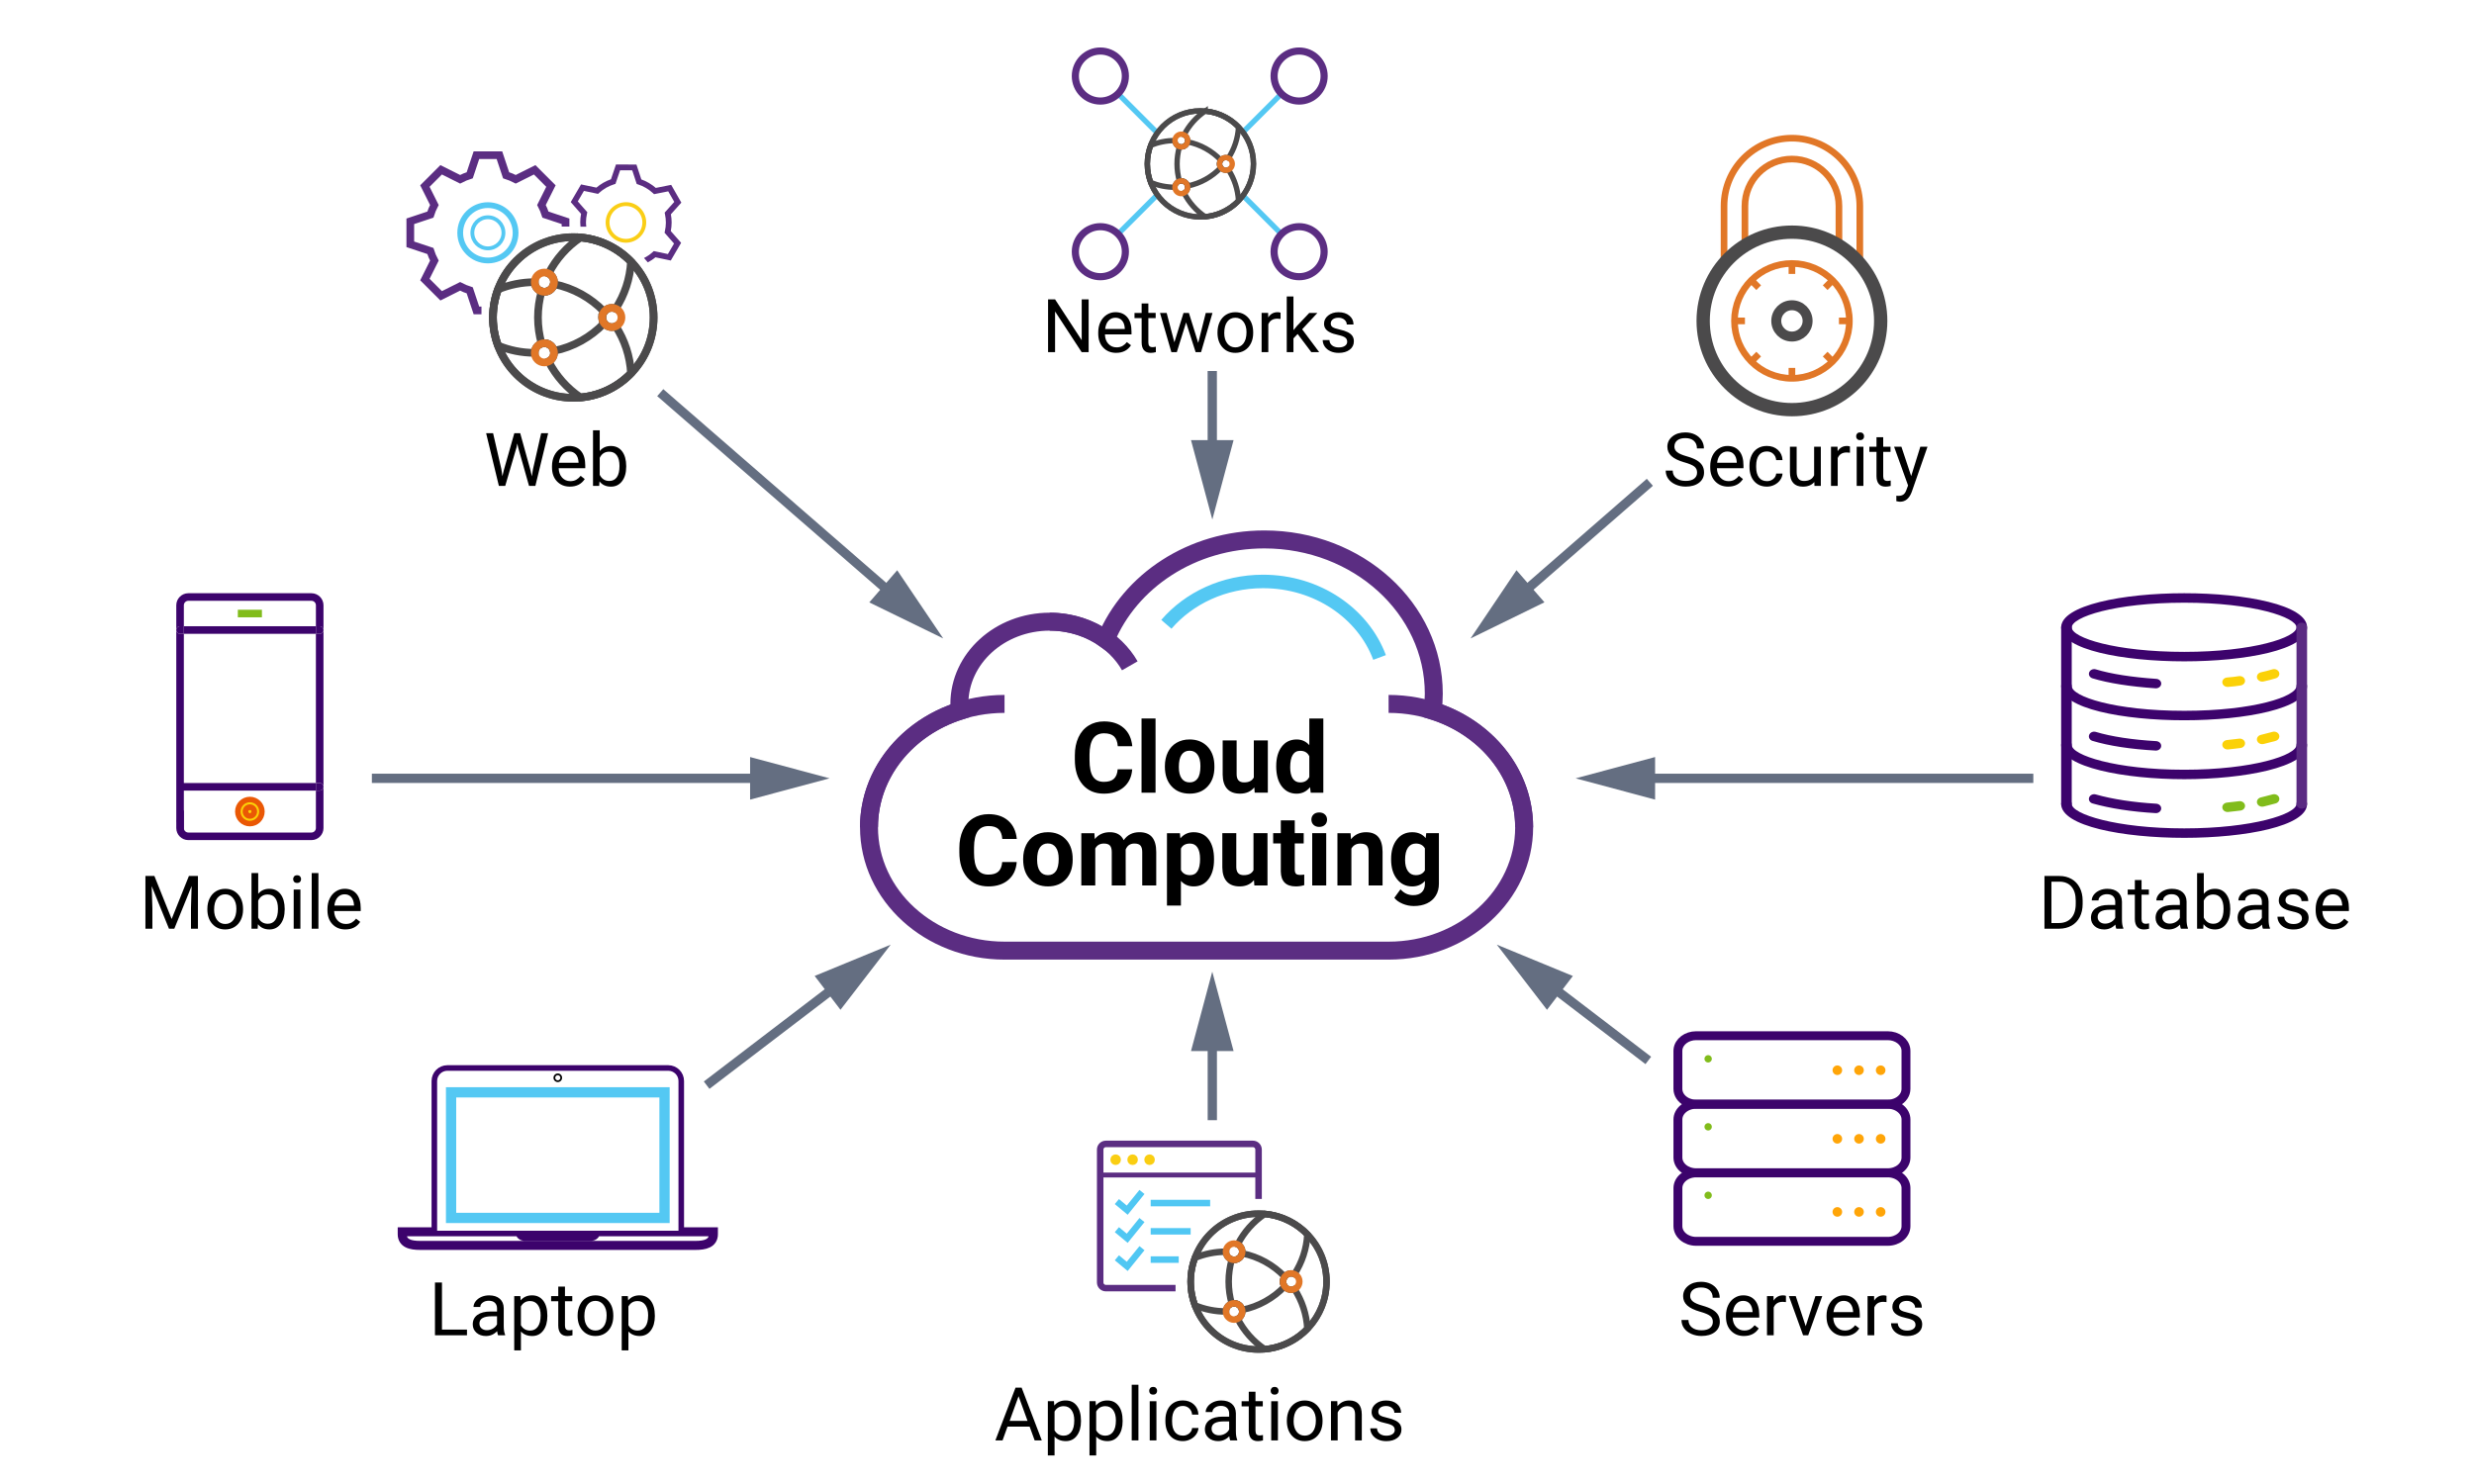 <?xml version="1.0" encoding="UTF-8"?><svg id="Layer_1" xmlns="http://www.w3.org/2000/svg" viewBox="0 0 1600 960"><defs><style>.cls-1,.cls-2,.cls-3,.cls-4,.cls-5,.cls-6,.cls-7,.cls-8,.cls-9,.cls-10,.cls-11,.cls-12,.cls-13,.cls-14,.cls-15,.cls-16,.cls-17,.cls-18,.cls-19,.cls-20,.cls-21,.cls-22,.cls-23,.cls-24,.cls-25,.cls-26,.cls-27{fill:none;}.cls-28{fill:#face12;stroke:#face12;}.cls-28,.cls-2,.cls-3,.cls-4,.cls-5,.cls-6,.cls-7,.cls-8,.cls-9,.cls-10,.cls-11,.cls-12,.cls-14,.cls-15,.cls-16,.cls-18,.cls-19,.cls-21,.cls-22,.cls-23,.cls-24,.cls-25,.cls-26{stroke-miterlimit:10;}.cls-28,.cls-8{stroke-width:3.16px;}.cls-2{stroke-width:3.6px;}.cls-2,.cls-13{stroke:#3c036c;}.cls-3{stroke:#646e81;stroke-width:6px;}.cls-29{fill:#face16;}.cls-30,.cls-31{fill:#fbd108;}.cls-32{fill:#646e81;}.cls-33{fill:#5b2d82;}.cls-34{fill:#3c036c;}.cls-35{fill:#5a2a82;}.cls-36{fill:#81bc1b;}.cls-4{stroke-width:8.6px;}.cls-4,.cls-5,.cls-11,.cls-19,.cls-23{stroke:#4b4a4b;}.cls-5{stroke-width:6.45px;}.cls-6,.cls-7,.cls-17{stroke-linecap:square;}.cls-6,.cls-7,.cls-17,.cls-18,.cls-19{stroke-width:4.21px;}.cls-6,.cls-17{stroke:#50c7f3;}.cls-7,.cls-8,.cls-10,.cls-15,.cls-26{stroke:#5b2d82;}.cls-9,.cls-10,.cls-11{stroke-width:4.98px;}.cls-9,.cls-18,.cls-21,.cls-22{stroke:#e17727;}.cls-12{stroke-width:2.49px;}.cls-12,.cls-14,.cls-16,.cls-24,.cls-25{stroke:#54c8f3;}.cls-13{stroke-width:5.75px;}.cls-13,.cls-17,.cls-31,.cls-20,.cls-27{stroke-linejoin:round;}.cls-13,.cls-31,.cls-20,.cls-27{stroke-linecap:round;}.cls-14{stroke-width:6.64px;}.cls-15{stroke-width:11.62px;}.cls-16{stroke-width:3.73px;}.cls-31{stroke:#ea5805;stroke-width:3.57px;}.cls-20{stroke:#81bc1b;stroke-width:4.76px;}.cls-21{stroke-width:4.3px;}.cls-22,.cls-23,.cls-24{stroke-width:3.47px;}.cls-25{stroke-width:8.72px;}.cls-26{stroke-width:4.62px;}.cls-27{stroke:#ffa508;stroke-width:6.2px;}</style></defs><g><path class="cls-21" d="M1158.89,150.18c11.18,0,21.57,3.24,30.4,8.77v-25.66c0-16.79-13.61-30.4-30.4-30.4s-30.4,13.61-30.4,30.4v25.66c8.82-5.53,19.22-8.77,30.4-8.77Z"/><path class="cls-21" d="M1158.89,150.18c17.62,0,33.37,7.96,43.9,20.45v-37.34c0-24.25-19.66-43.9-43.9-43.9s-43.9,19.66-43.9,43.9v37.34c10.53-12.5,26.28-20.45,43.9-20.45Z"/><circle class="cls-4" cx="1158.89" cy="207.59" r="57.41"/><circle class="cls-21" cx="1158.89" cy="207.59" r="37.15"/><circle class="cls-5" cx="1158.89" cy="207.59" r="10.13"/><line class="cls-21" x1="1158.89" y1="170.44" x2="1158.89" y2="177.2"/><line class="cls-21" x1="1158.89" y1="237.99" x2="1158.89" y2="244.74"/><line class="cls-21" x1="1196.04" y1="207.59" x2="1189.29" y2="207.59"/><line class="cls-21" x1="1128.5" y1="207.59" x2="1121.74" y2="207.59"/><line class="cls-21" x1="1185.16" y1="181.32" x2="1180.39" y2="186.1"/><line class="cls-21" x1="1137.4" y1="229.09" x2="1132.62" y2="233.86"/><line class="cls-21" x1="1185.16" y1="233.86" x2="1180.39" y2="229.09"/><line class="cls-21" x1="1137.4" y1="186.1" x2="1132.62" y2="181.32"/></g><g><path class="cls-15" d="M898.04,455.36c48.41,0,87.66,35.73,87.66,79.8"/><path class="cls-15" d="M562,535.16c0-44.07,39.25-79.8,87.66-79.8"/><path class="cls-15" d="M678.88,402.16c22.51,0,42.04,11.58,51.8,28.55"/><path class="cls-15" d="M890.74,614.96h7.31c48.41,0,87.66-35.73,87.66-79.8,0-34.97-24.75-64.62-59.15-75.4,.44-3.63,.71-7.31,.71-11.05,0-55.09-49.06-99.75-109.58-99.75-46.97,0-86.92,26.95-102.51,64.75-9.97-7.21-22.57-11.55-36.29-11.55-32.28,0-58.44,23.82-58.44,53.2,0,1.54,.11,3.05,.25,4.55-34.16,10.9-58.69,40.43-58.69,75.25,0,44.07,39.25,79.8,87.66,79.8h241.07Z"/><path class="cls-25" d="M892.2,425.32c-10.64-28.6-40.37-49.18-75.37-49.18-25.4,0-47.97,10.85-62.51,27.73"/></g><g><line class="cls-27" x1="1216.27" y1="736.7" x2="1216.27" y2="736.7"/><line class="cls-27" x1="1202.27" y1="736.7" x2="1202.27" y2="736.7"/><line class="cls-27" x1="1188.26" y1="736.7" x2="1188.26" y2="736.7"/><line class="cls-27" x1="1216.27" y1="783.99" x2="1216.27" y2="783.99"/><line class="cls-27" x1="1202.27" y1="783.99" x2="1202.27" y2="783.99"/><line class="cls-27" x1="1188.26" y1="783.99" x2="1188.26" y2="783.99"/><line class="cls-27" x1="1216.27" y1="692.33" x2="1216.27" y2="692.33"/><line class="cls-27" x1="1202.27" y1="692.33" x2="1202.27" y2="692.33"/><line class="cls-27" x1="1188.26" y1="692.33" x2="1188.26" y2="692.33"/><path class="cls-20" d="M1104.7,684.95v0Z"/><g><path class="cls-13" d="M1220.85,714.37h-123.9c-6.52,0-11.8,4.4-11.8,9.84v24.59c0,5.43,5.28,9.84,11.8,9.84h123.9c6.52,0,11.8-4.4,11.8-9.84v-24.59c0-5.43-5.28-9.84-11.8-9.84Z"/><path class="cls-13" d="M1220.85,758.75h-123.9c-6.52,0-11.8,4.4-11.8,9.84v24.59c0,5.43,5.28,9.84,11.8,9.84h123.9c6.52,0,11.8-4.4,11.8-9.84v-24.59c0-5.43-5.28-9.84-11.8-9.84Z"/><path class="cls-13" d="M1232.59,678.83c-.6-4.96-5.63-8.83-11.74-8.83h-123.91c-6.11,0-11.13,3.87-11.74,8.83-.04,.33-.06,.67-.06,1.01v24.59c0,.39,.03,.77,.09,1.14,.02,.12,.04,.23,.06,.34,.05,.26,.11,.52,.18,.78,.03,.12,.07,.24,.11,.36,.08,.26,.18,.51,.29,.75,.04,.1,.08,.2,.13,.3,.16,.33,.34,.65,.54,.97v.02h.01c1.99,3.08,5.9,5.17,10.39,5.17h123.9c4.49,0,8.4-2.09,10.39-5.17h0v-.02c.21-.31,.39-.64,.55-.97,.05-.1,.09-.2,.13-.3,.11-.25,.21-.5,.29-.75,.04-.12,.08-.24,.11-.36,.07-.26,.13-.51,.18-.78,.02-.11,.05-.23,.06-.34,.05-.38,.09-.76,.09-1.14v-24.59c0-.34-.02-.67-.06-1.01Z"/></g><path class="cls-20" d="M1104.7,728.93v0Z"/><path class="cls-20" d="M1104.7,773.24v0Z"/></g><g><path class="cls-34" d="M1412.63,427.82c-39.57,0-79.63-7.54-79.63-21.94s40.05-22.12,79.63-22.12,79.42,7.6,79.42,22.12-39.96,21.94-79.42,21.94Zm0-37.94c-45.09,0-72.78,9.32-72.78,16s28.35,15.82,72.78,15.82,72.58-9.37,72.58-15.82-27.61-16-72.58-16Z"/><path class="cls-34" d="M1412.63,465.94c-39.57,0-79.63-7.6-79.63-22.12,0-1.69,1.53-3.06,3.42-3.06s3.42,1.37,3.42,3.06c0,6.68,27.69,16,72.78,16s72.58-9.32,72.58-16c0-1.69,1.53-3.06,3.42-3.06s3.42,1.37,3.42,3.06c0,14.52-39.96,22.12-79.42,22.12Z"/><path class="cls-34" d="M1412.63,504.06c-38.6,0-79.63-7.75-79.63-22.12,0-1.69,1.53-3.06,3.42-3.06s3.42,1.37,3.42,3.06c0,6.53,28.35,16,72.78,16s72.58-9.48,72.58-16c0-1.69,1.53-3.06,3.42-3.06s3.42,1.37,3.42,3.06c0,14.37-40.92,22.12-79.42,22.12Z"/><path class="cls-34" d="M1412.63,542c-39.57,0-79.63-7.54-79.63-21.94,0-1.69,1.53-3.06,3.42-3.06s3.42,1.37,3.42,3.06c0,6.45,28.35,15.82,72.78,15.82s72.58-9.37,72.58-15.82c0-1.69,1.53-3.06,3.42-3.06s3.42,1.37,3.42,3.06c0,14.4-39.96,21.94-79.42,21.94Z"/><path class="cls-34" d="M1336.42,523.12c-1.9,0-3.42-1.37-3.42-3.06v-114.18c0-1.69,1.53-3.06,3.42-3.06s3.42,1.37,3.42,3.06v114.18c0,1.69-1.53,3.06-3.42,3.06Z"/><path class="cls-35" d="M1488.63,523.12c-1.9,0-3.42-1.37-3.42-3.06v-114.18c0-1.69,1.53-3.06,3.42-3.06s3.42,1.37,3.42,3.06v114.18c0,1.69-1.53,3.06-3.42,3.06Z"/><path class="cls-30" d="M1463.03,440.94c-1.56,0-2.97-.96-3.34-2.37-.42-1.64,.72-3.29,2.57-3.67,2.51-.52,5.03-1.21,7.35-1.9,1.8-.54,3.74,.33,4.33,1.93,.6,1.6-.37,3.33-2.17,3.87-2.51,.75-5.25,1.5-7.97,2.06-.26,.05-.52,.08-.77,.08Z"/><path class="cls-30" d="M1440.64,444.36c-1.78,0-3.29-1.23-3.41-2.84-.14-1.68,1.28-3.15,3.17-3.26,2.7-.17,5.22-.52,7.54-.86,1.84-.29,3.64,.85,3.94,2.51,.31,1.66-.95,3.24-2.82,3.52-2.51,.37-5.24,.75-8.18,.93-.08,0-.17,0-.25,0Z"/><path class="cls-34" d="M1394.29,445.26c-.09,0-.18,0-.26,0-16.43-1.11-30.52-3.34-40.76-6.45-1.79-.54-2.75-2.28-2.14-3.88,.61-1.6,2.54-2.46,4.35-1.91,9.7,2.94,23.21,5.06,39.07,6.14,1.89,.13,3.31,1.6,3.16,3.28-.14,1.6-1.64,2.82-3.41,2.82Z"/><path class="cls-30" d="M1463.03,481.4c-1.47,0-2.82-.84-3.28-2.16-.56-1.61,.46-3.32,2.27-3.82,1.18-.33,2.37-.62,3.54-.9,1.39-.34,2.75-.67,4.05-1.06,1.8-.53,3.74,.33,4.33,1.93,.6,1.6-.37,3.33-2.17,3.87-1.41,.42-2.89,.78-4.4,1.15-1.1,.27-2.22,.54-3.33,.85-.33,.09-.67,.14-1.01,.14Z"/><path class="cls-30" d="M1440.64,484.82c-1.67,0-3.14-1.1-3.38-2.62-.27-1.67,1.03-3.22,2.9-3.46,1.28-.16,2.52-.29,3.73-.42,1.41-.14,2.76-.28,4.06-.47,1.84-.29,3.64,.85,3.94,2.51,.31,1.66-.95,3.24-2.82,3.52-1.4,.21-2.87,.36-4.4,.52-1.14,.12-2.32,.24-3.54,.39-.17,.02-.33,.03-.49,.03Z"/><path class="cls-34" d="M1394.28,485.54c-.07,0-.15,0-.22,0-16.18-.91-30.29-3.08-40.8-6.27-1.79-.54-2.75-2.28-2.14-3.88,.61-1.6,2.54-2.46,4.35-1.91,9.81,2.97,23.67,5.09,39.02,5.96,1.89,.11,3.33,1.56,3.2,3.24-.11,1.62-1.62,2.87-3.42,2.87Z"/><path class="cls-36" d="M1463.03,521.86c-1.47,0-2.82-.84-3.28-2.16-.56-1.61,.46-3.32,2.27-3.82,1.18-.33,2.37-.62,3.54-.9,1.39-.34,2.75-.67,4.05-1.06,1.8-.54,3.74,.33,4.33,1.93,.6,1.6-.37,3.33-2.17,3.87-1.41,.42-2.89,.78-4.4,1.15-1.1,.27-2.22,.54-3.33,.85-.33,.09-.67,.14-1.01,.14Z"/><path class="cls-36" d="M1440.64,525.28c-1.67,0-3.14-1.1-3.38-2.62-.27-1.67,1.03-3.22,2.9-3.46,1.28-.16,2.52-.29,3.73-.42,1.41-.14,2.76-.28,4.06-.47,1.84-.29,3.64,.85,3.94,2.51,.31,1.66-.95,3.24-2.82,3.52-1.4,.21-2.87,.36-4.4,.52-1.14,.12-2.32,.24-3.54,.39-.17,.02-.33,.03-.49,.03Z"/><path class="cls-34" d="M1394.28,526c-.07,0-.15,0-.22,0-15.14-.85-29.61-3.08-40.74-6.25-1.81-.51-2.8-2.24-2.22-3.84,.58-1.6,2.51-2.5,4.31-1.98,10.61,3.03,24.5,5.15,39.09,5.98,1.89,.11,3.33,1.56,3.2,3.24-.11,1.62-1.62,2.87-3.42,2.87Z"/></g><g><path d="M1089.39,299.12c-3.86-1.11-6.67-2.47-8.43-4.09s-2.64-3.61-2.64-5.99c0-2.69,1.07-4.91,3.22-6.67s4.94-2.64,8.38-2.64c2.34,0,4.43,.45,6.27,1.36s3.26,2.16,4.27,3.75,1.51,3.34,1.51,5.23h-4.52c0-2.07-.66-3.7-1.97-4.88-1.31-1.18-3.16-1.78-5.55-1.78-2.22,0-3.95,.49-5.19,1.47s-1.86,2.34-1.86,4.07c0,1.39,.59,2.57,1.77,3.53s3.19,1.84,6.02,2.64c2.84,.8,5.05,1.68,6.66,2.64s2.79,2.08,3.56,3.36,1.16,2.79,1.16,4.52c0,2.77-1.08,4.98-3.23,6.64s-5.04,2.5-8.65,2.5c-2.34,0-4.53-.45-6.56-1.35s-3.6-2.13-4.7-3.69-1.65-3.34-1.65-5.32h4.52c0,2.06,.76,3.69,2.29,4.89s3.56,1.79,6.11,1.79c2.38,0,4.2-.48,5.46-1.45s1.9-2.29,1.9-3.96-.59-2.96-1.76-3.88-3.3-1.82-6.38-2.71Z"/><path d="M1117.66,314.8c-3.44,0-6.23-1.13-8.39-3.39s-3.23-5.28-3.23-9.06v-.8c0-2.52,.48-4.76,1.44-6.74s2.3-3.52,4.03-4.64,3.6-1.68,5.61-1.68c3.3,0,5.86,1.09,7.69,3.26s2.74,5.28,2.74,9.33v1.8h-17.18c.06,2.5,.79,4.52,2.19,6.06s3.18,2.31,5.33,2.31c1.53,0,2.83-.31,3.89-.94s1.99-1.45,2.79-2.48l2.65,2.06c-2.12,3.27-5.31,4.9-9.56,4.9Zm-.54-22.73c-1.75,0-3.22,.64-4.41,1.91s-1.92,3.06-2.2,5.36h12.7v-.33c-.12-2.2-.72-3.91-1.78-5.12s-2.5-1.82-4.31-1.82Z"/><path d="M1142.74,311.26c1.55,0,2.9-.47,4.05-1.41s1.8-2.11,1.92-3.52h4.1c-.08,1.45-.58,2.84-1.5,4.15s-2.15,2.36-3.69,3.14-3.17,1.17-4.89,1.17c-3.45,0-6.2-1.15-8.24-3.46s-3.06-5.46-3.06-9.46v-.73c0-2.47,.45-4.66,1.36-6.59s2.21-3.41,3.9-4.48,3.7-1.59,6.01-1.59c2.84,0,5.21,.85,7.09,2.55s2.89,3.91,3.01,6.63h-4.1c-.12-1.64-.75-2.99-1.86-4.04s-2.5-1.58-4.14-1.58c-2.2,0-3.91,.79-5.12,2.38s-1.82,3.88-1.82,6.88v.82c0,2.92,.6,5.17,1.8,6.75s2.92,2.37,5.16,2.37Z"/><path d="M1173.35,311.83c-1.69,1.98-4.16,2.98-7.43,2.98-2.7,0-4.76-.79-6.18-2.36s-2.13-3.89-2.14-6.97v-16.5h4.34v16.38c0,3.84,1.56,5.77,4.69,5.77,3.31,0,5.52-1.23,6.61-3.7v-18.45h4.34v25.36h-4.12l-.09-2.51Z"/><path d="M1196.41,292.86c-.66-.11-1.37-.16-2.13-.16-2.84,0-4.77,1.21-5.79,3.63v18h-4.34v-25.36h4.22l.07,2.93c1.42-2.27,3.44-3.4,6.05-3.4,.84,0,1.48,.11,1.92,.33v4.03Z"/><path d="M1200.42,282.25c0-.7,.21-1.3,.64-1.78s1.07-.73,1.91-.73,1.48,.24,1.92,.73,.66,1.08,.66,1.78-.22,1.29-.66,1.76-1.08,.7-1.92,.7-1.48-.23-1.91-.7-.64-1.05-.64-1.76Zm4.69,32.09h-4.34v-25.36h4.34v25.36Z"/><path d="M1217.92,282.83v6.14h4.73v3.35h-4.73v15.75c0,1.02,.21,1.78,.63,2.29,.42,.51,1.14,.76,2.16,.76,.5,0,1.19-.09,2.06-.28v3.5c-1.14,.31-2.25,.47-3.33,.47-1.94,0-3.4-.59-4.38-1.76s-1.48-2.84-1.48-4.99v-15.73h-4.62v-3.35h4.62v-6.14h4.34Z"/><path d="M1236.02,307.98l5.91-19.01h4.64l-10.2,29.27c-1.58,4.22-4.09,6.33-7.52,6.33l-.82-.07-1.62-.3v-3.52l1.17,.09c1.47,0,2.61-.3,3.43-.89s1.5-1.68,2.03-3.26l.96-2.58-9.05-25.08h4.73l6.33,19.01Z"/></g><g><g><path d="M357.95,697.21c0-1.54,1.25-2.78,2.79-2.78h0c1.54,0,2.78,1.24,2.78,2.78h0c0,1.54-1.24,2.78-2.78,2.78h0c-1.54,0-2.79-1.24-2.79-2.78h0Zm1.12,0c0,.92,.75,1.66,1.67,1.67h0c.92,0,1.67-.75,1.67-1.67h0c0-.92-.74-1.67-1.67-1.67h0c-.92,0-1.67,.75-1.67,1.67h0Z"/><path class="cls-2" d="M440.59,795.73v-96.42c0-4.65-3.78-8.43-8.43-8.43h-142.83c-4.65,0-8.43,3.78-8.43,8.43v96.42h-21.89s0,1.93,0,2.61c-.05,3.4,1.7,5.78,4.15,6.95,2.43,1.2,5.45,1.47,8.53,1.48h178.12c3.07,0,6.1-.28,8.53-1.48,2.45-1.16,4.2-3.54,4.15-6.95v-2.61h-21.89Zm-56.79,2.23c-.33,.4-.82,.67-1.38,.67h-43.36c-.56,0-1.05-.27-1.38-.67h46.11Zm76.45,.38c-.05,2.71-1.08,3.98-2.91,4.95-1.85,.93-4.61,1.25-7.54,1.24h-178.12c-2.93,0-5.68-.31-7.54-1.24-1.84-.97-2.87-2.24-2.91-4.95,0-.12,0-.25,0-.38h73.99c.49,1.67,2.01,2.9,3.84,2.9h43.36c1.83,0,3.35-1.23,3.84-2.9h73.99v.38Z"/></g><rect class="cls-14" x="291.72" y="706.63" width="138.05" height="81.25"/></g><g><path d="M285.84,860.11h16.17v3.68h-20.7v-34.12h4.52v30.45Z"/><path d="M322.12,863.79c-.25-.5-.45-1.39-.61-2.67-2.02,2.09-4.42,3.14-7.22,3.14-2.5,0-4.55-.71-6.15-2.12s-2.4-3.21-2.4-5.38c0-2.64,1-4.69,3.01-6.15s4.83-2.19,8.47-2.19h4.22v-1.99c0-1.52-.45-2.72-1.36-3.62s-2.24-1.35-4.01-1.35c-1.55,0-2.84,.39-3.89,1.17s-1.57,1.73-1.57,2.84h-4.36c0-1.27,.45-2.49,1.35-3.67s2.12-2.11,3.66-2.8,3.23-1.03,5.07-1.03c2.92,0,5.21,.73,6.87,2.19s2.52,3.47,2.58,6.04v11.67c0,2.33,.3,4.18,.89,5.55v.38h-4.55Zm-7.2-3.3c1.36,0,2.65-.35,3.87-1.05s2.1-1.62,2.65-2.74v-5.2h-3.4c-5.31,0-7.97,1.55-7.97,4.66,0,1.36,.45,2.42,1.36,3.19s2.07,1.15,3.49,1.15Z"/><path d="M353.99,851.39c0,3.86-.88,6.97-2.65,9.33s-4.16,3.54-7.17,3.54-5.5-.98-7.27-2.93v12.21h-4.34v-35.11h3.96l.21,2.81c1.77-2.19,4.22-3.28,7.36-3.28s5.46,1.15,7.23,3.45,2.66,5.49,2.66,9.59v.4Zm-4.34-.49c0-2.86-.61-5.12-1.83-6.77s-2.89-2.48-5.02-2.48c-2.62,0-4.59,1.16-5.91,3.49v12.12c1.3,2.31,3.28,3.47,5.95,3.47,2.08,0,3.73-.82,4.96-2.47s1.84-4.1,1.84-7.35Z"/><path d="M365.38,832.29v6.14h4.73v3.35h-4.73v15.75c0,1.02,.21,1.78,.63,2.29,.42,.51,1.14,.76,2.16,.76,.5,0,1.19-.09,2.06-.28v3.5c-1.14,.31-2.25,.47-3.33,.47-1.94,0-3.4-.59-4.38-1.76s-1.48-2.84-1.48-4.99v-15.73h-4.62v-3.35h4.62v-6.14h4.34Z"/><path d="M373.56,850.88c0-2.48,.49-4.72,1.46-6.7s2.34-3.52,4.08-4.59,3.73-1.62,5.96-1.62c3.45,0,6.25,1.2,8.38,3.59s3.2,5.57,3.2,9.54v.3c0,2.47-.47,4.68-1.42,6.64s-2.3,3.49-4.05,4.58-3.78,1.64-6.06,1.64c-3.44,0-6.22-1.2-8.36-3.59s-3.2-5.55-3.2-9.49v-.3Zm4.36,.52c0,2.81,.65,5.07,1.96,6.77s3.05,2.55,5.24,2.55,3.95-.86,5.25-2.59,1.95-4.14,1.95-7.25c0-2.78-.66-5.04-1.98-6.76s-3.07-2.59-5.26-2.59-3.87,.85-5.18,2.55-1.97,4.14-1.97,7.31Z"/><path d="M423.51,851.39c0,3.86-.88,6.97-2.65,9.33s-4.16,3.54-7.17,3.54-5.5-.98-7.27-2.93v12.21h-4.34v-35.11h3.96l.21,2.81c1.77-2.19,4.22-3.28,7.36-3.28s5.46,1.15,7.23,3.45,2.66,5.49,2.66,9.59v.4Zm-4.34-.49c0-2.86-.61-5.12-1.83-6.77s-2.89-2.48-5.02-2.48c-2.62,0-4.59,1.16-5.91,3.49v12.12c1.3,2.31,3.28,3.47,5.95,3.47,2.08,0,3.73-.82,4.96-2.47s1.84-4.1,1.84-7.35Z"/></g><g><path d="M1099.59,848.58c-3.86-1.11-6.67-2.47-8.43-4.09s-2.64-3.61-2.64-5.99c0-2.69,1.07-4.91,3.22-6.67s4.94-2.64,8.38-2.64c2.34,0,4.43,.45,6.27,1.36s3.26,2.16,4.27,3.75,1.51,3.34,1.51,5.23h-4.52c0-2.07-.66-3.7-1.97-4.88-1.31-1.18-3.16-1.78-5.55-1.78-2.22,0-3.95,.49-5.19,1.47s-1.86,2.34-1.86,4.07c0,1.39,.59,2.57,1.77,3.53s3.19,1.84,6.02,2.64c2.84,.8,5.05,1.68,6.66,2.64s2.79,2.08,3.56,3.36,1.16,2.79,1.16,4.52c0,2.77-1.08,4.98-3.23,6.64s-5.04,2.5-8.65,2.5c-2.34,0-4.53-.45-6.56-1.35s-3.6-2.13-4.7-3.69-1.65-3.34-1.65-5.32h4.52c0,2.06,.76,3.69,2.29,4.89s3.56,1.79,6.11,1.79c2.38,0,4.2-.48,5.46-1.45s1.9-2.29,1.9-3.96-.59-2.96-1.76-3.88-3.3-1.82-6.38-2.71Z"/><path d="M1127.86,864.26c-3.44,0-6.23-1.13-8.39-3.39s-3.23-5.28-3.23-9.06v-.8c0-2.52,.48-4.76,1.44-6.74s2.3-3.52,4.03-4.64,3.6-1.68,5.61-1.68c3.3,0,5.86,1.09,7.69,3.26s2.74,5.28,2.74,9.33v1.8h-17.18c.06,2.5,.79,4.52,2.19,6.06s3.18,2.31,5.33,2.31c1.53,0,2.83-.31,3.89-.94s1.99-1.45,2.79-2.48l2.65,2.06c-2.12,3.27-5.31,4.9-9.56,4.9Zm-.54-22.73c-1.75,0-3.22,.64-4.41,1.91s-1.92,3.06-2.2,5.36h12.7v-.33c-.12-2.2-.72-3.91-1.78-5.12s-2.5-1.82-4.31-1.82Z"/><path d="M1155.02,842.32c-.66-.11-1.37-.16-2.13-.16-2.84,0-4.77,1.21-5.79,3.63v18h-4.34v-25.36h4.22l.07,2.93c1.42-2.27,3.44-3.4,6.05-3.4,.84,0,1.48,.11,1.92,.33v4.03Z"/><path d="M1167.79,857.91l6.28-19.48h4.43l-9.09,25.36h-3.3l-9.19-25.36h4.43l6.45,19.48Z"/><path d="M1192.9,864.26c-3.44,0-6.23-1.13-8.39-3.39s-3.23-5.28-3.23-9.06v-.8c0-2.52,.48-4.76,1.44-6.74s2.3-3.52,4.03-4.64,3.6-1.68,5.61-1.68c3.3,0,5.86,1.09,7.69,3.26s2.74,5.28,2.74,9.33v1.8h-17.18c.06,2.5,.79,4.52,2.19,6.06s3.18,2.31,5.33,2.31c1.53,0,2.83-.31,3.89-.94s1.99-1.45,2.79-2.48l2.65,2.06c-2.12,3.27-5.31,4.9-9.56,4.9Zm-.54-22.73c-1.75,0-3.22,.64-4.41,1.91s-1.92,3.06-2.2,5.36h12.7v-.33c-.12-2.2-.72-3.91-1.78-5.12s-2.5-1.82-4.31-1.82Z"/><path d="M1220.06,842.32c-.66-.11-1.37-.16-2.13-.16-2.84,0-4.77,1.21-5.79,3.63v18h-4.34v-25.36h4.22l.07,2.93c1.42-2.27,3.44-3.4,6.05-3.4,.84,0,1.48,.11,1.92,.33v4.03Z"/><path d="M1238.81,857.07c0-1.17-.44-2.08-1.32-2.73s-2.42-1.21-4.62-1.68-3.94-1.03-5.23-1.69-2.24-1.44-2.86-2.34-.93-1.98-.93-3.23c0-2.08,.88-3.84,2.64-5.27s4-2.16,6.74-2.16c2.88,0,5.21,.74,7,2.23s2.68,3.38,2.68,5.7h-4.36c0-1.19-.5-2.21-1.51-3.07s-2.28-1.29-3.81-1.29-2.81,.34-3.7,1.03-1.34,1.59-1.34,2.7c0,1.05,.41,1.84,1.24,2.37s2.32,1.04,4.49,1.52,3.92,1.06,5.26,1.73,2.34,1.48,2.99,2.43,.97,2.1,.97,3.46c0,2.27-.91,4.08-2.72,5.45s-4.16,2.05-7.05,2.05c-2.03,0-3.83-.36-5.39-1.08s-2.79-1.72-3.67-3.01-1.32-2.68-1.32-4.18h4.34c.08,1.45,.66,2.61,1.75,3.46s2.52,1.28,4.3,1.28c1.64,0,2.96-.33,3.95-1s1.49-1.55,1.49-2.66Z"/></g><g><path d="M1322.21,600.79v-34.12h9.63c2.97,0,5.59,.66,7.88,1.97s4.04,3.18,5.29,5.6,1.87,5.2,1.89,8.34v2.18c0,3.22-.62,6.04-1.86,8.46s-3.02,4.28-5.32,5.58-4.99,1.96-8.05,1.99h-9.45Zm4.5-30.45v26.77h4.73c3.47,0,6.17-1.08,8.1-3.24,1.93-2.16,2.89-5.23,2.89-9.22v-1.99c0-3.88-.91-6.89-2.73-9.04s-4.4-3.24-7.75-3.27h-5.25Z"/><path d="M1368.66,600.79c-.25-.5-.45-1.39-.61-2.67-2.02,2.09-4.42,3.14-7.22,3.14-2.5,0-4.55-.71-6.15-2.12s-2.4-3.21-2.4-5.38c0-2.64,1-4.69,3.01-6.15s4.83-2.19,8.47-2.19h4.22v-1.99c0-1.52-.45-2.72-1.36-3.62s-2.24-1.35-4.01-1.35c-1.55,0-2.84,.39-3.89,1.17s-1.57,1.73-1.57,2.84h-4.36c0-1.27,.45-2.49,1.35-3.67s2.12-2.11,3.66-2.8,3.23-1.03,5.07-1.03c2.92,0,5.21,.73,6.87,2.19s2.52,3.47,2.58,6.04v11.67c0,2.33,.3,4.18,.89,5.55v.38h-4.55Zm-7.2-3.3c1.36,0,2.65-.35,3.87-1.05s2.1-1.62,2.65-2.74v-5.2h-3.4c-5.31,0-7.97,1.55-7.97,4.66,0,1.36,.45,2.42,1.36,3.19s2.07,1.15,3.49,1.15Z"/><path d="M1385,569.29v6.14h4.73v3.35h-4.73v15.75c0,1.02,.21,1.78,.63,2.29,.42,.51,1.14,.76,2.16,.76,.5,0,1.19-.09,2.06-.28v3.5c-1.14,.31-2.25,.47-3.33,.47-1.94,0-3.4-.59-4.38-1.76s-1.48-2.84-1.48-4.99v-15.73h-4.62v-3.35h4.62v-6.14h4.34Z"/><path d="M1410.45,600.79c-.25-.5-.45-1.39-.61-2.67-2.02,2.09-4.42,3.14-7.22,3.14-2.5,0-4.55-.71-6.15-2.12s-2.4-3.21-2.4-5.38c0-2.64,1-4.69,3.01-6.15s4.83-2.19,8.47-2.19h4.22v-1.99c0-1.52-.45-2.72-1.36-3.62s-2.24-1.35-4.01-1.35c-1.55,0-2.84,.39-3.89,1.17s-1.57,1.73-1.57,2.84h-4.36c0-1.27,.45-2.49,1.35-3.67s2.12-2.11,3.66-2.8,3.23-1.03,5.07-1.03c2.92,0,5.21,.73,6.87,2.19s2.52,3.47,2.58,6.04v11.67c0,2.33,.3,4.18,.89,5.55v.38h-4.55Zm-7.2-3.3c1.36,0,2.65-.35,3.87-1.05s2.1-1.62,2.65-2.74v-5.2h-3.4c-5.31,0-7.97,1.55-7.97,4.66,0,1.36,.45,2.42,1.36,3.19s2.07,1.15,3.49,1.15Z"/><path d="M1442.37,588.39c0,3.88-.89,6.99-2.67,9.34s-4.17,3.53-7.17,3.53c-3.2,0-5.68-1.13-7.43-3.4l-.21,2.93h-3.98v-36h4.34v13.43c1.75-2.17,4.16-3.26,7.24-3.26s5.5,1.16,7.25,3.49,2.64,5.52,2.64,9.56v.38Zm-4.34-.49c0-2.95-.57-5.23-1.71-6.84s-2.78-2.41-4.92-2.41c-2.86,0-4.91,1.33-6.16,3.98v10.97c1.33,2.66,3.4,3.98,6.21,3.98,2.08,0,3.7-.8,4.85-2.41s1.73-4.03,1.73-7.27Z"/><path d="M1463.49,600.79c-.25-.5-.45-1.39-.61-2.67-2.02,2.09-4.42,3.14-7.22,3.14-2.5,0-4.55-.71-6.15-2.12s-2.4-3.21-2.4-5.38c0-2.64,1-4.69,3.01-6.15s4.83-2.19,8.47-2.19h4.22v-1.99c0-1.52-.45-2.72-1.36-3.62s-2.24-1.35-4.01-1.35c-1.55,0-2.84,.39-3.89,1.17s-1.57,1.73-1.57,2.84h-4.36c0-1.27,.45-2.49,1.35-3.67s2.12-2.11,3.66-2.8,3.23-1.03,5.07-1.03c2.92,0,5.21,.73,6.87,2.19s2.52,3.47,2.58,6.04v11.67c0,2.33,.3,4.18,.89,5.55v.38h-4.55Zm-7.2-3.3c1.36,0,2.65-.35,3.87-1.05s2.1-1.62,2.65-2.74v-5.2h-3.4c-5.31,0-7.97,1.55-7.97,4.66,0,1.36,.45,2.42,1.36,3.19s2.07,1.15,3.49,1.15Z"/><path d="M1488.71,594.07c0-1.17-.44-2.08-1.32-2.73s-2.42-1.21-4.62-1.68-3.94-1.03-5.23-1.69-2.24-1.44-2.86-2.34-.93-1.98-.93-3.23c0-2.08,.88-3.84,2.64-5.27s4-2.16,6.74-2.16c2.88,0,5.21,.74,7,2.23s2.68,3.38,2.68,5.7h-4.36c0-1.19-.5-2.21-1.51-3.07s-2.28-1.29-3.81-1.29-2.81,.34-3.7,1.03-1.34,1.59-1.34,2.7c0,1.05,.41,1.84,1.24,2.37s2.32,1.04,4.49,1.52,3.92,1.06,5.26,1.73,2.34,1.48,2.99,2.43,.97,2.1,.97,3.46c0,2.27-.91,4.08-2.72,5.45s-4.16,2.05-7.05,2.05c-2.03,0-3.83-.36-5.39-1.08s-2.79-1.72-3.67-3.01-1.32-2.68-1.32-4.18h4.34c.08,1.45,.66,2.61,1.75,3.46s2.52,1.28,4.3,1.28c1.64,0,2.96-.33,3.95-1s1.49-1.55,1.49-2.66Z"/><path d="M1509.22,601.26c-3.44,0-6.23-1.13-8.39-3.39s-3.23-5.28-3.23-9.06v-.8c0-2.52,.48-4.76,1.44-6.74s2.3-3.52,4.03-4.64,3.6-1.68,5.61-1.68c3.3,0,5.86,1.09,7.69,3.26s2.74,5.28,2.74,9.33v1.8h-17.18c.06,2.5,.79,4.52,2.19,6.06s3.18,2.31,5.33,2.31c1.53,0,2.83-.31,3.89-.94s1.99-1.45,2.79-2.48l2.65,2.06c-2.12,3.27-5.31,4.9-9.56,4.9Zm-.54-22.73c-1.75,0-3.22,.64-4.41,1.91s-1.92,3.06-2.2,5.36h12.7v-.33c-.12-2.2-.72-3.91-1.78-5.12s-2.5-1.82-4.31-1.82Z"/></g><g><path class="cls-1" d="M204.3,391.55c0-1.59-1.3-2.89-2.89-2.89H121.79c-1.59,0-2.89,1.3-2.89,2.89v13.56h85.4v-13.56Zm-34.91,7.79h-15.58v-4.9h15.58v4.9Z"/><circle class="cls-31" cx="161.6" cy="524.99" r="2.89"/><path class="cls-34" d="M118.9,410.01h-2.45c-1.35,0-2.45-1.1-2.45-2.45v123.32c1.85,2.24,3.48,4.67,4.9,7.22v-128.09Z"/><path class="cls-34" d="M206.75,511.43h-2.45v24.24c0,1.59-1.3,2.89-2.89,2.89H121.79c-1.59,0-2.89-1.3-2.89-2.89v-11.78c-1.42,2.55-3.06,4.98-4.9,7.22v4.56c0,4.29,3.49,7.79,7.79,7.79h79.63c4.29,0,7.79-3.49,7.79-7.79v-26.69c0,1.35-1.1,2.45-2.45,2.45Z"/><path class="cls-34" d="M201.42,383.76H121.79c-4.29,0-7.79,3.49-7.79,7.79v16.01c0-1.35,1.1-2.45,2.45-2.45h2.45v-13.56c0-1.59,1.3-2.89,2.89-2.89h79.63c1.59,0,2.89,1.3,2.89,2.89v13.56h2.45c1.35,0,2.45,1.1,2.45,2.45v-16.01c0-4.29-3.49-7.79-7.79-7.79Z"/><path class="cls-34" d="M206.75,410.01h-2.45v96.51h2.45c1.35,0,2.45,1.1,2.45,2.45v-101.41c0,1.35-1.1,2.45-2.45,2.45Z"/><path class="cls-34" d="M116.34,511.43h87.96v-4.9H117.23c-.21,1.66-.51,3.3-.89,4.9Z"/><path class="cls-34" d="M206.75,506.52h-2.45v4.9h2.45c1.35,0,2.45-1.1,2.45-2.45s-1.1-2.45-2.45-2.45Z"/><rect class="cls-34" x="118.9" y="405.11" width="85.4" height="4.9"/><path class="cls-34" d="M206.75,405.11h-2.45v4.9h2.45c1.35,0,2.45-1.1,2.45-2.45s-1.1-2.45-2.45-2.45Z"/><path class="cls-34" d="M116.45,410.01h2.45v-4.9h-2.45c-1.35,0-2.45,1.1-2.45,2.45s1.1,2.45,2.45,2.45Z"/><rect class="cls-36" x="153.81" y="394.44" width="15.58" height="4.9"/><path class="cls-31" d="M161.6,532.78c4.29,0,7.79-3.49,7.79-7.79s-3.49-7.79-7.79-7.79-7.79,3.49-7.79,7.79,3.49,7.79,7.79,7.79Zm0-10.68c1.59,0,2.89,1.3,2.89,2.89s-1.3,2.89-2.89,2.89-2.89-1.3-2.89-2.89,1.3-2.89,2.89-2.89Z"/></g><g><path d="M99.85,566.67l11.16,27.84,11.16-27.84h5.84v34.12h-4.5v-13.29l.42-14.34-11.2,27.63h-3.45l-11.18-27.56,.45,14.27v13.29h-4.5v-34.12h5.81Z"/><path d="M134.11,587.88c0-2.48,.49-4.72,1.46-6.7s2.34-3.52,4.08-4.59,3.73-1.62,5.96-1.62c3.45,0,6.25,1.2,8.38,3.59s3.2,5.57,3.2,9.54v.3c0,2.47-.47,4.68-1.42,6.64s-2.3,3.49-4.05,4.58-3.78,1.64-6.06,1.64c-3.44,0-6.22-1.2-8.36-3.59s-3.2-5.55-3.2-9.49v-.3Zm4.36,.52c0,2.81,.65,5.07,1.96,6.77s3.05,2.55,5.24,2.55,3.95-.86,5.25-2.59,1.95-4.14,1.95-7.25c0-2.78-.66-5.04-1.98-6.76s-3.07-2.59-5.26-2.59-3.87,.85-5.18,2.55-1.97,4.14-1.97,7.31Z"/><path d="M184.11,588.39c0,3.88-.89,6.99-2.67,9.34s-4.17,3.53-7.17,3.53c-3.2,0-5.68-1.13-7.43-3.4l-.21,2.93h-3.98v-36h4.34v13.43c1.75-2.17,4.16-3.26,7.24-3.26s5.5,1.16,7.25,3.49,2.64,5.52,2.64,9.56v.38Zm-4.34-.49c0-2.95-.57-5.23-1.71-6.84s-2.78-2.41-4.92-2.41c-2.86,0-4.91,1.33-6.16,3.98v10.97c1.33,2.66,3.4,3.98,6.21,3.98,2.08,0,3.7-.8,4.85-2.41s1.73-4.03,1.73-7.27Z"/><path d="M189.59,568.71c0-.7,.21-1.3,.64-1.78s1.07-.73,1.91-.73,1.48,.24,1.92,.73,.66,1.08,.66,1.78-.22,1.29-.66,1.76-1.08,.7-1.92,.7-1.48-.23-1.91-.7-.64-1.05-.64-1.76Zm4.69,32.09h-4.34v-25.36h4.34v25.36Z"/><path d="M205.93,600.79h-4.34v-36h4.34v36Z"/><path d="M223.39,601.26c-3.44,0-6.23-1.13-8.39-3.39s-3.23-5.28-3.23-9.06v-.8c0-2.52,.48-4.76,1.44-6.74s2.3-3.52,4.03-4.64,3.6-1.68,5.61-1.68c3.3,0,5.86,1.09,7.69,3.26s2.74,5.28,2.74,9.33v1.8h-17.18c.06,2.5,.79,4.52,2.19,6.06s3.18,2.31,5.33,2.31c1.53,0,2.83-.31,3.89-.94s1.99-1.45,2.79-2.48l2.65,2.06c-2.12,3.27-5.31,4.9-9.56,4.9Zm-.54-22.73c-1.75,0-3.22,.64-4.41,1.91s-1.92,3.06-2.2,5.36h12.7v-.33c-.12-2.2-.72-3.91-1.78-5.12s-2.5-1.82-4.31-1.82Z"/></g><g><g><line class="cls-24" x1="747.9" y1="126.55" x2="723.19" y2="151.27"/><line class="cls-24" x1="747.9" y1="85.46" x2="723.19" y2="60.75"/><line class="cls-24" x1="803.91" y1="126.55" x2="828.62" y2="151.27"/><line class="cls-24" x1="803.91" y1="85.46" x2="828.62" y2="60.75"/></g><g><circle class="cls-23" cx="776.33" cy="106.03" r="34.32"/><path class="cls-23" d="M779.43,71.86c-5.75,3.88-10.46,9.18-13.65,15.39,1.37,.67,2.32,2.06,2.32,3.69,0,2.27-1.84,4.12-4.12,4.12-.42,0-.81-.08-1.19-.2-1,3.56-1.55,7.3-1.55,11.18s.55,7.62,1.55,11.18c.38-.12,.77-.2,1.19-.2,2.27,0,4.12,1.84,4.12,4.12,0,1.63-.95,3.02-2.32,3.69,3.19,6.21,7.9,11.51,13.65,15.39,17.5-1.57,31.23-16.26,31.23-34.17s-13.72-32.61-31.23-34.17Z"/><path class="cls-23" d="M788.69,106.03c0-2.27,1.84-4.12,4.12-4.12,.59,0,1.14,.13,1.64,.35,3.78-5.85,6.14-12.71,6.53-20.1-6.24-6.44-14.97-10.45-24.65-10.45-18.95,0-34.32,15.37-34.32,34.32,0,4.22,.77,8.26,2.16,12,4.84,1.99,10.13,3.1,15.68,3.1,0-2.27,1.84-4.12,4.12-4.12,2,0,3.66,1.42,4.04,3.31,8.37-1.68,15.8-5.92,21.5-11.84-.51-.69-.82-1.53-.82-2.45Z"/><path class="cls-23" d="M794.47,109.79c-.51,.23-1.07,.36-1.66,.36-2.27,0-4.12-1.84-4.12-4.12,0-.93,.32-1.78,.84-2.47-5.7-5.92-13.15-10.13-21.52-11.81-.38,1.88-2.04,3.3-4.04,3.3-2.27,0-4.12-1.84-4.12-4.12-5.55,0-10.85,1.11-15.68,3.1-1.39,3.74-2.16,7.78-2.16,12,0,18.95,15.37,34.32,34.32,34.32,9.68,0,18.41-4.01,24.65-10.45-.39-7.39-2.73-14.25-6.51-20.11Z"/><circle class="cls-22" cx="763.98" cy="90.93" r="4.12"/><circle class="cls-22" cx="763.98" cy="121.13" r="4.12"/><circle class="cls-22" cx="792.81" cy="106.03" r="4.12"/></g><circle class="cls-26" cx="711.63" cy="162.82" r="16.18"/><circle class="cls-26" cx="711.63" cy="49.19" r="16.18"/><circle class="cls-26" cx="840.17" cy="162.82" r="16.18"/><circle class="cls-26" cx="840.17" cy="49.19" r="16.18"/></g><g><path d="M704.04,227.79h-4.52l-17.18-26.3v26.3h-4.52v-34.12h4.52l17.23,26.41v-26.41h4.48v34.12Z"/><path d="M721.88,228.26c-3.44,0-6.23-1.13-8.39-3.39s-3.23-5.28-3.23-9.06v-.8c0-2.52,.48-4.76,1.44-6.74s2.3-3.52,4.03-4.64,3.6-1.68,5.61-1.68c3.3,0,5.86,1.09,7.69,3.26s2.74,5.28,2.74,9.33v1.8h-17.18c.06,2.5,.79,4.52,2.19,6.06s3.18,2.31,5.33,2.31c1.53,0,2.83-.31,3.89-.94s1.99-1.45,2.79-2.48l2.65,2.06c-2.12,3.27-5.31,4.9-9.56,4.9Zm-.54-22.73c-1.75,0-3.22,.64-4.41,1.91s-1.92,3.06-2.2,5.36h12.7v-.33c-.12-2.2-.72-3.91-1.78-5.12s-2.5-1.82-4.31-1.82Z"/><path d="M742.67,196.29v6.14h4.73v3.35h-4.73v15.75c0,1.02,.21,1.78,.63,2.29,.42,.51,1.14,.76,2.16,.76,.5,0,1.19-.09,2.06-.28v3.5c-1.14,.31-2.25,.47-3.33,.47-1.94,0-3.4-.59-4.38-1.76s-1.48-2.84-1.48-4.99v-15.73h-4.62v-3.35h4.62v-6.14h4.34Z"/><path d="M774.92,221.82l4.88-19.38h4.34l-7.38,25.36h-3.52l-6.16-19.22-6,19.22h-3.52l-7.36-25.36h4.31l4.99,18.98,5.91-18.98h3.49l6.02,19.38Z"/><path d="M787.39,214.88c0-2.48,.49-4.72,1.46-6.7s2.34-3.52,4.08-4.59c1.74-1.08,3.73-1.62,5.96-1.62,3.45,0,6.25,1.2,8.38,3.59s3.2,5.57,3.2,9.54v.3c0,2.47-.47,4.68-1.42,6.64s-2.3,3.49-4.05,4.58-3.78,1.64-6.06,1.64c-3.44,0-6.22-1.2-8.36-3.59-2.13-2.39-3.2-5.55-3.2-9.49v-.3Zm4.36,.52c0,2.81,.65,5.07,1.96,6.77s3.05,2.55,5.24,2.55,3.95-.86,5.25-2.59,1.95-4.14,1.95-7.25c0-2.78-.66-5.04-1.98-6.76s-3.07-2.59-5.26-2.59-3.87,.85-5.18,2.55-1.97,4.14-1.97,7.31Z"/><path d="M828.17,206.32c-.66-.11-1.37-.16-2.13-.16-2.84,0-4.77,1.21-5.79,3.63v18h-4.34v-25.36h4.22l.07,2.93c1.42-2.27,3.44-3.4,6.05-3.4,.84,0,1.48,.11,1.92,.33v4.03Z"/><path d="M839.23,216.05l-2.72,2.84v8.91h-4.34v-36h4.34v21.77l2.32-2.79,7.9-8.34h5.27l-9.87,10.59,11.02,14.77h-5.09l-8.84-11.74Z"/><path d="M871.25,221.07c0-1.17-.44-2.08-1.32-2.73s-2.42-1.21-4.62-1.68-3.94-1.03-5.23-1.69-2.24-1.44-2.86-2.34-.93-1.98-.93-3.23c0-2.08,.88-3.84,2.64-5.27s4-2.16,6.74-2.16c2.88,0,5.21,.74,7,2.23s2.68,3.38,2.68,5.7h-4.36c0-1.19-.5-2.21-1.51-3.07s-2.28-1.29-3.81-1.29-2.81,.34-3.7,1.03-1.34,1.59-1.34,2.7c0,1.05,.41,1.84,1.24,2.37s2.32,1.04,4.49,1.52,3.92,1.06,5.26,1.73,2.34,1.48,2.99,2.43,.97,2.1,.97,3.46c0,2.27-.91,4.08-2.72,5.45s-4.16,2.05-7.05,2.05c-2.03,0-3.83-.36-5.39-1.08s-2.79-1.72-3.67-3.01-1.32-2.68-1.32-4.18h4.34c.08,1.45,.66,2.61,1.75,3.46s2.52,1.28,4.3,1.28c1.64,0,2.96-.33,3.95-1s1.49-1.55,1.49-2.66Z"/></g><g><path class="cls-7" d="M813.95,773.47v-29.81c0-2.02-1.64-3.66-3.66-3.66h-95.11c-2.02,0-3.66,1.64-3.66,3.66v85.96c0,2.02,1.64,3.66,3.66,3.66h42.97"/><line class="cls-8" x1="711.53" y1="760.12" x2="813.95" y2="760.12"/><circle class="cls-28" cx="721.51" cy="750.21" r="1.83"/><circle class="cls-28" cx="732.49" cy="750.21" r="1.83"/><circle class="cls-28" cx="743.46" cy="750.21" r="1.83"/><polyline class="cls-6" points="723.93 778.64 729 782.86 737.22 772.71"/><line class="cls-17" x1="746.28" y1="778.26" x2="780.54" y2="778.26"/><polyline class="cls-6" points="723.93 796.82 729 801.04 737.22 790.89"/><line class="cls-17" x1="746.28" y1="796.55" x2="767.92" y2="796.55"/><polyline class="cls-6" points="723.93 815.01 729 819.23 737.22 809.08"/><line class="cls-17" x1="746.28" y1="814.83" x2="760.21" y2="814.83"/><g><circle class="cls-19" cx="813.95" cy="829.06" r="43.94"/><path class="cls-19" d="M817.91,785.31c-7.37,4.96-13.39,11.75-17.47,19.7,1.75,.86,2.97,2.64,2.97,4.72,0,2.91-2.36,5.27-5.27,5.27-.53,0-1.04-.1-1.53-.25-1.28,4.55-1.99,9.35-1.99,14.31s.71,9.76,1.99,14.31c.49-.15,.99-.25,1.53-.25,2.91,0,5.27,2.36,5.27,5.27,0,2.08-1.22,3.86-2.97,4.72,4.08,7.95,10.11,14.73,17.47,19.7,22.41-2,39.98-20.82,39.98-43.75s-17.57-41.75-39.98-43.75Z"/><path class="cls-19" d="M829.77,829.06c0-2.91,2.36-5.27,5.27-5.27,.75,0,1.46,.16,2.1,.44,4.84-7.49,7.86-16.27,8.36-25.73-7.99-8.25-19.17-13.38-31.56-13.38-24.27,0-43.94,19.67-43.94,43.94,0,5.41,.98,10.58,2.77,15.36,6.19,2.55,12.97,3.97,20.08,3.97,0-2.91,2.36-5.27,5.27-5.27,2.56,0,4.69,1.82,5.17,4.24,10.72-2.15,20.23-7.58,27.52-15.16-.65-.88-1.05-1.96-1.05-3.13Z"/><path class="cls-19" d="M837.17,833.88c-.65,.29-1.37,.46-2.13,.46-2.91,0-5.27-2.36-5.27-5.27,0-1.19,.41-2.28,1.08-3.17-7.29-7.58-16.83-12.97-27.55-15.12-.48,2.41-2.61,4.23-5.17,4.23-2.91,0-5.27-2.36-5.27-5.27-7.11,0-13.89,1.42-20.08,3.97-1.79,4.78-2.77,9.96-2.77,15.36,0,24.27,19.67,43.94,43.94,43.94,12.39,0,23.57-5.13,31.56-13.38-.5-9.46-3.5-18.25-8.34-25.74Z"/><circle class="cls-18" cx="798.13" cy="809.73" r="5.27"/><circle class="cls-18" cx="798.13" cy="848.39" r="5.27"/><circle class="cls-18" cx="835.04" cy="829.06" r="5.27"/></g></g><g><path d="M665.89,922.86h-14.3l-3.21,8.93h-4.64l13.03-34.12h3.94l13.05,34.12h-4.62l-3.26-8.93Zm-12.94-3.68h11.6l-5.81-15.96-5.79,15.96Z"/><path d="M699.1,919.39c0,3.86-.88,6.97-2.65,9.33s-4.16,3.54-7.17,3.54-5.5-.98-7.27-2.93v12.21h-4.34v-35.11h3.96l.21,2.81c1.77-2.19,4.22-3.28,7.36-3.28s5.46,1.15,7.23,3.45,2.66,5.49,2.66,9.59v.4Zm-4.34-.49c0-2.86-.61-5.12-1.83-6.77s-2.89-2.48-5.02-2.48c-2.62,0-4.59,1.16-5.91,3.49v12.12c1.3,2.31,3.28,3.47,5.95,3.47,2.08,0,3.73-.82,4.96-2.47s1.84-4.1,1.84-7.35Z"/><path d="M726.03,919.39c0,3.86-.88,6.97-2.65,9.33s-4.16,3.54-7.17,3.54-5.5-.98-7.27-2.93v12.21h-4.34v-35.11h3.96l.21,2.81c1.77-2.19,4.22-3.28,7.36-3.28s5.46,1.15,7.23,3.45,2.66,5.49,2.66,9.59v.4Zm-4.34-.49c0-2.86-.61-5.12-1.83-6.77s-2.89-2.48-5.02-2.48c-2.62,0-4.59,1.16-5.91,3.49v12.12c1.3,2.31,3.28,3.47,5.95,3.47,2.08,0,3.73-.82,4.96-2.47s1.84-4.1,1.84-7.35Z"/><path d="M736.25,931.79h-4.34v-36h4.34v36Z"/><path d="M743.21,899.71c0-.7,.21-1.3,.64-1.78s1.07-.73,1.91-.73,1.48,.24,1.92,.73,.66,1.08,.66,1.78-.22,1.29-.66,1.76-1.08,.7-1.92,.7-1.48-.23-1.91-.7-.64-1.05-.64-1.76Zm4.69,32.09h-4.34v-25.36h4.34v25.36Z"/><path d="M765,928.72c1.55,0,2.9-.47,4.05-1.41s1.8-2.11,1.92-3.52h4.1c-.08,1.45-.58,2.84-1.5,4.15s-2.15,2.36-3.69,3.14-3.17,1.17-4.89,1.17c-3.45,0-6.2-1.15-8.24-3.46s-3.06-5.46-3.06-9.46v-.73c0-2.47,.45-4.66,1.36-6.59s2.21-3.41,3.9-4.48,3.7-1.59,6.01-1.59c2.84,0,5.21,.85,7.09,2.55s2.89,3.91,3.01,6.63h-4.1c-.12-1.64-.75-2.99-1.86-4.04s-2.5-1.58-4.14-1.58c-2.2,0-3.91,.79-5.12,2.38s-1.82,3.88-1.82,6.88v.82c0,2.92,.6,5.17,1.8,6.75s2.92,2.37,5.16,2.37Z"/><path d="M795.61,931.79c-.25-.5-.45-1.39-.61-2.67-2.02,2.09-4.42,3.14-7.22,3.14-2.5,0-4.55-.71-6.15-2.12s-2.4-3.21-2.4-5.38c0-2.64,1-4.69,3.01-6.15s4.83-2.19,8.47-2.19h4.22v-1.99c0-1.52-.45-2.72-1.36-3.62s-2.24-1.35-4.01-1.35c-1.55,0-2.84,.39-3.89,1.17s-1.57,1.73-1.57,2.84h-4.36c0-1.27,.45-2.49,1.35-3.67s2.12-2.11,3.66-2.8,3.23-1.03,5.07-1.03c2.92,0,5.21,.73,6.87,2.19s2.52,3.47,2.58,6.04v11.67c0,2.33,.3,4.18,.89,5.55v.38h-4.55Zm-7.2-3.3c1.36,0,2.65-.35,3.87-1.05,1.22-.7,2.1-1.62,2.65-2.74v-5.2h-3.4c-5.31,0-7.97,1.55-7.97,4.66,0,1.36,.45,2.42,1.36,3.19s2.07,1.15,3.49,1.15Z"/><path d="M811.95,900.29v6.14h4.73v3.35h-4.73v15.75c0,1.02,.21,1.78,.63,2.29,.42,.51,1.14,.76,2.16,.76,.5,0,1.19-.09,2.06-.28v3.5c-1.14,.31-2.25,.47-3.33,.47-1.94,0-3.4-.59-4.38-1.76s-1.48-2.84-1.48-4.99v-15.73h-4.62v-3.35h4.62v-6.14h4.34Z"/><path d="M821.77,899.71c0-.7,.21-1.3,.64-1.78s1.07-.73,1.91-.73,1.48,.24,1.92,.73,.66,1.08,.66,1.78-.22,1.29-.66,1.76-1.08,.7-1.92,.7-1.48-.23-1.91-.7-.64-1.05-.64-1.76Zm4.69,32.09h-4.34v-25.36h4.34v25.36Z"/><path d="M832.25,918.88c0-2.48,.49-4.72,1.46-6.7s2.34-3.52,4.08-4.59,3.73-1.62,5.96-1.62c3.45,0,6.25,1.2,8.38,3.59s3.2,5.57,3.2,9.54v.3c0,2.47-.47,4.68-1.42,6.64s-2.3,3.49-4.05,4.58-3.78,1.64-6.06,1.64c-3.44,0-6.22-1.2-8.36-3.59s-3.2-5.55-3.2-9.49v-.3Zm4.36,.52c0,2.81,.65,5.07,1.96,6.77s3.05,2.55,5.24,2.55,3.95-.86,5.25-2.59,1.95-4.14,1.95-7.25c0-2.78-.66-5.04-1.98-6.76s-3.07-2.59-5.26-2.59-3.87,.85-5.18,2.55-1.97,4.14-1.97,7.31Z"/><path d="M864.87,906.43l.14,3.19c1.94-2.44,4.47-3.66,7.59-3.66,5.36,0,8.06,3.02,8.11,9.07v16.76h-4.34v-16.78c-.02-1.83-.43-3.18-1.25-4.05s-2.1-1.31-3.83-1.31c-1.41,0-2.64,.38-3.7,1.12s-1.89,1.73-2.48,2.95v18.07h-4.34v-25.36h4.1Z"/><path d="M902.02,925.07c0-1.17-.44-2.08-1.32-2.73s-2.42-1.21-4.62-1.68-3.94-1.03-5.23-1.69-2.24-1.44-2.86-2.34-.93-1.98-.93-3.23c0-2.08,.88-3.84,2.64-5.27s4-2.16,6.74-2.16c2.88,0,5.21,.74,7,2.23s2.68,3.38,2.68,5.7h-4.36c0-1.19-.5-2.21-1.51-3.07s-2.28-1.29-3.81-1.29-2.81,.34-3.7,1.03-1.34,1.59-1.34,2.7c0,1.05,.41,1.84,1.24,2.37s2.32,1.04,4.49,1.52,3.92,1.06,5.26,1.73,2.34,1.48,2.99,2.43,.97,2.1,.97,3.46c0,2.27-.91,4.08-2.72,5.45s-4.16,2.05-7.05,2.05c-2.03,0-3.83-.36-5.39-1.08s-2.79-1.72-3.67-3.01-1.32-2.68-1.32-4.18h4.34c.08,1.45,.66,2.61,1.75,3.46s2.52,1.28,4.3,1.28c1.64,0,2.96-.33,3.95-1s1.49-1.55,1.49-2.66Z"/></g><g><g><circle class="cls-16" cx="315.54" cy="150.6" r="17.91"/><circle class="cls-12" cx="315.54" cy="150.6" r="10.06"/><path class="cls-10" d="M365.75,146.57v-3.41l-12.97-4.32c-.68-2.17-1.57-4.25-2.6-6.23l6.13-12.25-10.52-10.52-12.25,6.13c-1.99-1.03-4.06-1.92-6.23-2.6l-4.32-12.97h-14.88l-4.32,12.97c-2.17,.68-4.25,1.57-6.23,2.6l-12.25-6.13-10.52,10.52,6.13,12.25c-1.03,1.99-1.92,4.06-2.6,6.23l-12.97,4.32v14.88l12.97,4.32c.68,2.17,1.57,4.25,2.6,6.23l-6.13,12.25,10.52,10.52,12.25-6.13c1.99,1.03,4.06,1.92,6.23,2.6l4.32,12.97h3.27"/></g><g><circle class="cls-11" cx="370.76" cy="205.38" r="51.95"/><path class="cls-11" d="M375.44,153.65c-8.71,5.87-15.83,13.89-20.66,23.29,2.07,1.01,3.51,3.12,3.51,5.58,0,3.44-2.79,6.23-6.23,6.23-.63,0-1.23-.12-1.8-.3-1.52,5.38-2.35,11.05-2.35,16.92s.84,11.54,2.35,16.92c.57-.17,1.17-.3,1.8-.3,3.44,0,6.23,2.79,6.23,6.23,0,2.46-1.44,4.57-3.51,5.58,4.83,9.4,11.95,17.42,20.66,23.29,26.49-2.37,47.27-24.62,47.27-51.73s-20.77-49.36-47.27-51.73Z"/><path class="cls-11" d="M389.46,205.38c0-3.44,2.79-6.23,6.23-6.23,.89,0,1.73,.19,2.49,.52,5.72-8.86,9.29-19.24,9.89-30.42-9.44-9.75-22.66-15.82-37.31-15.82-28.69,0-51.95,23.26-51.95,51.95,0,6.39,1.16,12.51,3.27,18.17,7.32,3.02,15.33,4.69,23.74,4.69,0-3.44,2.79-6.23,6.23-6.23,3.02,0,5.54,2.15,6.11,5.01,12.67-2.55,23.92-8.97,32.54-17.93-.77-1.04-1.25-2.31-1.25-3.71Z"/><path class="cls-11" d="M398.21,211.08c-.77,.34-1.62,.54-2.52,.54-3.44,0-6.23-2.79-6.23-6.23,0-1.41,.49-2.7,1.28-3.74-8.62-8.96-19.9-15.34-32.57-17.88-.57,2.85-3.09,5-6.11,5-3.44,0-6.23-2.79-6.23-6.23-8.41,0-16.42,1.67-23.74,4.69-2.11,5.66-3.27,11.77-3.27,18.17,0,28.69,23.26,51.95,51.95,51.95,14.65,0,27.87-6.07,37.31-15.82-.59-11.18-4.14-21.58-9.86-30.43Z"/><circle class="cls-9" cx="352.06" cy="182.52" r="6.23"/><circle class="cls-9" cx="352.06" cy="228.24" r="6.23"/><circle class="cls-9" cx="395.69" cy="205.38" r="6.23"/></g><path class="cls-1" d="M412.36,136.42c-2-2.02-4.66-3.13-7.5-3.15h-.06c-2.82,0-5.47,1.09-7.47,3.07-2.02,2-3.14,4.66-3.15,7.5h0c-.03,5.86,4.71,10.65,10.57,10.68h.05c5.84,0,10.6-4.73,10.63-10.58,.01-2.84-1.08-5.51-3.08-7.53Z"/><path class="cls-29" d="M417.92,143.97c.02-3.51-1.33-6.81-3.79-9.3-2.46-2.49-5.75-3.87-9.26-3.88-3.4,.05-6.8,1.33-9.29,3.79-2.49,2.46-3.87,5.75-3.89,9.25-.04,7.23,5.82,13.15,13.05,13.18h.06c7.2,0,13.08-5.84,13.12-13.05Zm-24.99-.13h0Zm11.87,10.69h-.05c-5.86-.03-10.6-4.82-10.57-10.68h0c.01-2.84,1.13-5.5,3.15-7.5,2-1.98,4.66-3.07,7.47-3.07h.06c2.84,.01,5.5,1.13,7.5,3.15,2,2.02,3.09,4.69,3.08,7.53-.03,5.84-4.79,10.58-10.63,10.58Z"/><path class="cls-33" d="M434.37,144.05c0-1.79-.16-3.61-.49-5.43l6.76-7.54-6.57-11.5-9.95,1.98c-2.8-2.43-5.94-4.27-9.36-5.5l-3.15-9.6-13.24-.07-3.24,9.57c-3.43,1.19-6.59,3-9.41,5.41l-9.93-2.08-6.68,11.44,6.68,7.61c-.35,1.82-.53,3.64-.54,5.43,0,.95,.07,1.91,.17,2.87h3.75c-.12-.96-.2-1.91-.2-2.85,0-1.83,.23-3.7,.65-5.57l.21-.93-6.15-7,3.96-6.79,9.14,1.92,.7-.64c2.84-2.57,6.09-4.43,9.65-5.54l.91-.28,2.99-8.81,7.86,.04,2.9,8.84,.91,.29c3.55,1.14,6.78,3.04,9.6,5.64l.7,.65,9.16-1.83,3.9,6.83-6.22,6.94,.2,.93c.4,1.87,.6,3.75,.59,5.57,0,1.83-.23,3.7-.65,5.57l-.21,.93,6.15,7-3.97,6.79-9.14-1.92-.7,.64c-1.72,1.56-3.61,2.83-5.61,3.84l2.47,2.83c1.72-.93,3.39-1.98,4.92-3.28l9.93,2.08,6.68-11.44-6.68-7.61c.35-1.81,.53-3.64,.54-5.43Z"/></g><g><path d="M324.26,303.58l.66,4.5,.96-4.05,6.75-23.81h3.8l6.59,23.81,.94,4.12,.73-4.59,5.3-23.34h4.52l-8.27,34.12h-4.1l-7.03-24.87-.54-2.6-.54,2.6-7.29,24.87h-4.1l-8.25-34.12h4.5l5.39,23.37Z"/><path d="M368.61,314.8c-3.44,0-6.23-1.13-8.39-3.39s-3.23-5.28-3.23-9.06v-.8c0-2.52,.48-4.76,1.44-6.74s2.3-3.52,4.03-4.64,3.6-1.68,5.61-1.68c3.3,0,5.86,1.09,7.69,3.26s2.74,5.28,2.74,9.33v1.8h-17.18c.06,2.5,.79,4.52,2.19,6.06s3.18,2.31,5.33,2.31c1.53,0,2.83-.31,3.89-.94s1.99-1.45,2.79-2.48l2.65,2.06c-2.12,3.27-5.31,4.9-9.56,4.9Zm-.54-22.73c-1.75,0-3.22,.64-4.41,1.91s-1.92,3.06-2.2,5.36h12.7v-.33c-.12-2.2-.72-3.91-1.78-5.12s-2.5-1.82-4.31-1.82Z"/><path d="M404.98,301.94c0,3.88-.89,6.99-2.67,9.34s-4.17,3.53-7.17,3.53c-3.2,0-5.68-1.13-7.43-3.4l-.21,2.93h-3.98v-36h4.34v13.43c1.75-2.17,4.16-3.26,7.24-3.26s5.5,1.16,7.25,3.49,2.64,5.52,2.64,9.56v.38Zm-4.34-.49c0-2.95-.57-5.23-1.71-6.84s-2.78-2.41-4.92-2.41c-2.86,0-4.91,1.33-6.16,3.98v10.97c1.33,2.66,3.4,3.98,6.21,3.98,2.08,0,3.7-.8,4.85-2.41s1.73-4.03,1.73-7.27Z"/></g><g><path d="M732.23,497.64c-.35,4.9-2.16,8.75-5.42,11.56-3.26,2.81-7.56,4.22-12.89,4.22-5.83,0-10.42-1.96-13.77-5.89-3.34-3.93-5.02-9.32-5.02-16.17v-2.78c0-4.38,.77-8.23,2.31-11.56,1.54-3.33,3.74-5.89,6.61-7.67,2.86-1.78,6.19-2.67,9.98-2.67,5.25,0,9.48,1.41,12.69,4.22,3.21,2.81,5.06,6.76,5.56,11.84h-9.38c-.23-2.94-1.05-5.07-2.45-6.39-1.41-1.32-3.55-1.98-6.42-1.98-3.12,0-5.46,1.12-7.02,3.36-1.55,2.24-2.35,5.71-2.39,10.42v3.44c0,4.92,.74,8.51,2.23,10.78,1.49,2.27,3.84,3.41,7.05,3.41,2.9,0,5.06-.66,6.48-1.98,1.43-1.32,2.24-3.37,2.45-6.14h9.38Z"/><path d="M747.32,512.79h-9.06v-48h9.06v48Z"/><path d="M753.36,495.57c0-3.35,.65-6.34,1.94-8.97,1.29-2.62,3.15-4.66,5.58-6.09,2.43-1.44,5.24-2.16,8.45-2.16,4.56,0,8.29,1.4,11.17,4.19,2.89,2.79,4.49,6.58,4.83,11.38l.06,2.31c0,5.19-1.45,9.35-4.34,12.48-2.9,3.14-6.78,4.7-11.66,4.7s-8.77-1.56-11.67-4.69-4.36-7.38-4.36-12.75v-.41Zm9.03,.64c0,3.21,.6,5.67,1.81,7.37,1.21,1.7,2.94,2.55,5.19,2.55s3.9-.84,5.12-2.52c1.23-1.68,1.84-4.37,1.84-8.06,0-3.15-.61-5.59-1.84-7.32-1.23-1.73-2.96-2.6-5.19-2.6s-3.92,.86-5.12,2.58c-1.21,1.72-1.81,4.39-1.81,8Z"/><path d="M811.2,509.35c-2.23,2.71-5.31,4.06-9.25,4.06-3.62,0-6.39-1.04-8.3-3.12-1.91-2.08-2.88-5.13-2.92-9.16v-22.16h9.03v21.87c0,3.53,1.6,5.29,4.81,5.29s5.17-1.06,6.31-3.19v-23.97h9.06v33.81h-8.5l-.25-3.44Z"/><path d="M825.36,495.64c0-5.27,1.18-9.47,3.55-12.59,2.36-3.13,5.6-4.69,9.7-4.69,3.29,0,6.01,1.23,8.16,3.69v-17.25h9.06v48h-8.16l-.44-3.59c-2.25,2.81-5.15,4.22-8.69,4.22-3.98,0-7.17-1.57-9.58-4.7-2.41-3.13-3.61-7.49-3.61-13.08Zm9.03,.67c0,3.17,.55,5.6,1.66,7.29,1.1,1.69,2.71,2.54,4.81,2.54,2.79,0,4.76-1.18,5.91-3.54v-13.36c-1.12-2.36-3.07-3.54-5.84-3.54-4.35,0-6.53,3.54-6.53,10.61Z"/><path d="M657.54,557.64c-.35,4.9-2.16,8.75-5.42,11.56-3.26,2.81-7.56,4.22-12.89,4.22-5.83,0-10.42-1.96-13.77-5.89-3.34-3.93-5.02-9.32-5.02-16.17v-2.78c0-4.38,.77-8.23,2.31-11.56,1.54-3.33,3.74-5.89,6.61-7.67,2.86-1.78,6.19-2.67,9.98-2.67,5.25,0,9.48,1.41,12.69,4.22,3.21,2.81,5.06,6.76,5.56,11.84h-9.38c-.23-2.94-1.05-5.07-2.45-6.39-1.41-1.32-3.55-1.98-6.42-1.98-3.12,0-5.46,1.12-7.02,3.36-1.55,2.24-2.35,5.71-2.39,10.42v3.44c0,4.92,.74,8.51,2.23,10.78,1.49,2.27,3.84,3.41,7.05,3.41,2.9,0,5.06-.66,6.48-1.98,1.43-1.32,2.24-3.37,2.45-6.14h9.38Z"/><path d="M661.7,555.57c0-3.35,.65-6.34,1.94-8.97,1.29-2.62,3.15-4.66,5.58-6.09,2.43-1.44,5.24-2.16,8.45-2.16,4.56,0,8.29,1.4,11.17,4.19,2.89,2.79,4.49,6.58,4.83,11.38l.06,2.31c0,5.19-1.45,9.35-4.34,12.48-2.9,3.14-6.78,4.7-11.66,4.7s-8.77-1.56-11.67-4.69-4.36-7.38-4.36-12.75v-.41Zm9.03,.64c0,3.21,.6,5.67,1.81,7.37,1.21,1.7,2.94,2.55,5.19,2.55s3.9-.84,5.12-2.52c1.23-1.68,1.84-4.37,1.84-8.06,0-3.15-.61-5.59-1.84-7.32-1.23-1.73-2.96-2.6-5.19-2.6s-3.92,.86-5.12,2.58c-1.21,1.72-1.81,4.39-1.81,8Z"/><path d="M707.76,538.98l.28,3.78c2.4-2.94,5.64-4.41,9.72-4.41,4.35,0,7.34,1.72,8.97,5.16,2.38-3.44,5.76-5.16,10.16-5.16,3.67,0,6.4,1.07,8.19,3.2,1.79,2.14,2.69,5.35,2.69,9.64v21.59h-9.06v-21.56c0-1.92-.38-3.32-1.12-4.2-.75-.88-2.07-1.33-3.97-1.33-2.71,0-4.58,1.29-5.62,3.88l.03,23.22h-9.03v-21.53c0-1.96-.39-3.38-1.16-4.25-.77-.88-2.08-1.31-3.94-1.31-2.56,0-4.42,1.06-5.56,3.19v23.91h-9.03v-33.81h8.47Z"/><path d="M785.14,556.2c0,5.21-1.18,9.38-3.55,12.52-2.36,3.14-5.56,4.7-9.58,4.7-3.42,0-6.18-1.19-8.28-3.56v15.94h-9.03v-46.81h8.38l.31,3.31c2.19-2.62,5.04-3.94,8.56-3.94,4.17,0,7.41,1.54,9.72,4.62,2.31,3.08,3.47,7.33,3.47,12.75v.47Zm-9.03-.66c0-3.15-.56-5.57-1.67-7.28-1.11-1.71-2.73-2.56-4.86-2.56-2.83,0-4.78,1.08-5.84,3.25v13.84c1.1,2.23,3.07,3.34,5.91,3.34,4.31,0,6.47-3.53,6.47-10.59Z"/><path d="M810.98,569.35c-2.23,2.71-5.31,4.06-9.25,4.06-3.62,0-6.39-1.04-8.3-3.12-1.91-2.08-2.88-5.13-2.92-9.16v-22.16h9.03v21.87c0,3.53,1.6,5.29,4.81,5.29s5.17-1.06,6.31-3.19v-23.96h9.06v33.81h-8.5l-.25-3.44Z"/><path d="M837.36,530.67v8.31h5.78v6.62h-5.78v16.88c0,1.25,.24,2.15,.72,2.69,.48,.54,1.4,.81,2.75,.81,1,0,1.89-.07,2.66-.22v6.84c-1.77,.54-3.59,.81-5.47,.81-6.33,0-9.56-3.2-9.69-9.59v-18.22h-4.94v-6.62h4.94v-8.31h9.03Z"/><path d="M848.11,530.23c0-1.35,.45-2.47,1.36-3.34s2.14-1.31,3.7-1.31,2.77,.44,3.69,1.31,1.38,1.99,1.38,3.34-.46,2.5-1.39,3.38-2.15,1.31-3.67,1.31-2.75-.44-3.67-1.31-1.39-2-1.39-3.38Zm9.59,42.56h-9.06v-33.81h9.06v33.81Z"/><path d="M873.45,538.98l.28,3.91c2.42-3.02,5.66-4.53,9.72-4.53,3.58,0,6.25,1.05,8,3.16,1.75,2.1,2.65,5.25,2.69,9.44v21.84h-9.03v-21.62c0-1.92-.42-3.31-1.25-4.17-.83-.86-2.22-1.3-4.16-1.3-2.54,0-4.45,1.08-5.72,3.25v23.84h-9.03v-33.81h8.5Z"/><path d="M899.67,555.64c0-5.19,1.23-9.36,3.7-12.53,2.47-3.17,5.8-4.75,9.98-4.75,3.71,0,6.59,1.27,8.66,3.81l.38-3.19h8.19v32.69c0,2.96-.67,5.53-2.02,7.72s-3.23,3.85-5.67,5c-2.44,1.15-5.29,1.72-8.56,1.72-2.48,0-4.9-.5-7.25-1.48-2.35-.99-4.14-2.27-5.34-3.83l4-5.5c2.25,2.52,4.98,3.78,8.19,3.78,2.4,0,4.26-.64,5.59-1.92s2-3.1,2-5.45v-1.81c-2.08,2.35-4.82,3.53-8.22,3.53-4.06,0-7.35-1.59-9.86-4.77-2.51-3.18-3.77-7.39-3.77-12.64v-.38Zm9.03,.67c0,3.07,.61,5.47,1.84,7.21s2.92,2.61,5.06,2.61c2.75,0,4.72-1.03,5.91-3.1v-14.24c-1.21-2.07-3.16-3.1-5.84-3.1-2.17,0-3.87,.89-5.11,2.66s-1.86,4.42-1.86,7.95Z"/></g><g><line class="cls-3" x1="240.5" y1="503.5" x2="494.51" y2="503.5"/><polygon class="cls-32" points="485.11 517.27 536.5 503.5 485.11 489.73 485.11 517.27"/></g><g><line class="cls-3" x1="1315" y1="503.5" x2="1060.99" y2="503.5"/><polygon class="cls-32" points="1070.39 489.73 1019 503.5 1070.39 517.27 1070.39 489.73"/></g><g><line class="cls-3" x1="427" y1="254" x2="578.3" y2="385.46"/><polygon class="cls-32" points="562.18 389.69 610 413 580.24 368.9 562.18 389.69"/></g><g><line class="cls-3" x1="457" y1="702" x2="542.67" y2="636.58"/><polygon class="cls-32" points="543.56 653.23 576.04 611.1 526.85 631.34 543.56 653.23"/></g><g><line class="cls-3" x1="784" y1="240" x2="784.02" y2="294.11"/><polygon class="cls-32" points="770.25 284.72 784.04 336.1 797.79 284.71 770.25 284.72"/></g><g><line class="cls-3" x1="784.04" y1="724.65" x2="784.02" y2="670.54"/><polygon class="cls-32" points="797.79 679.93 784 628.55 770.25 679.94 797.79 679.93"/></g><g><line class="cls-3" x1="1067" y1="312" x2="982.71" y2="385.42"/><polygon class="cls-32" points="980.75 368.87 951.04 413 998.84 389.63 980.75 368.87"/></g><g><line class="cls-3" x1="1066" y1="686" x2="1001.38" y2="636.6"/><polygon class="cls-32" points="1017.21 631.37 968.02 611.1 1000.48 653.25 1017.21 631.37"/></g></svg>